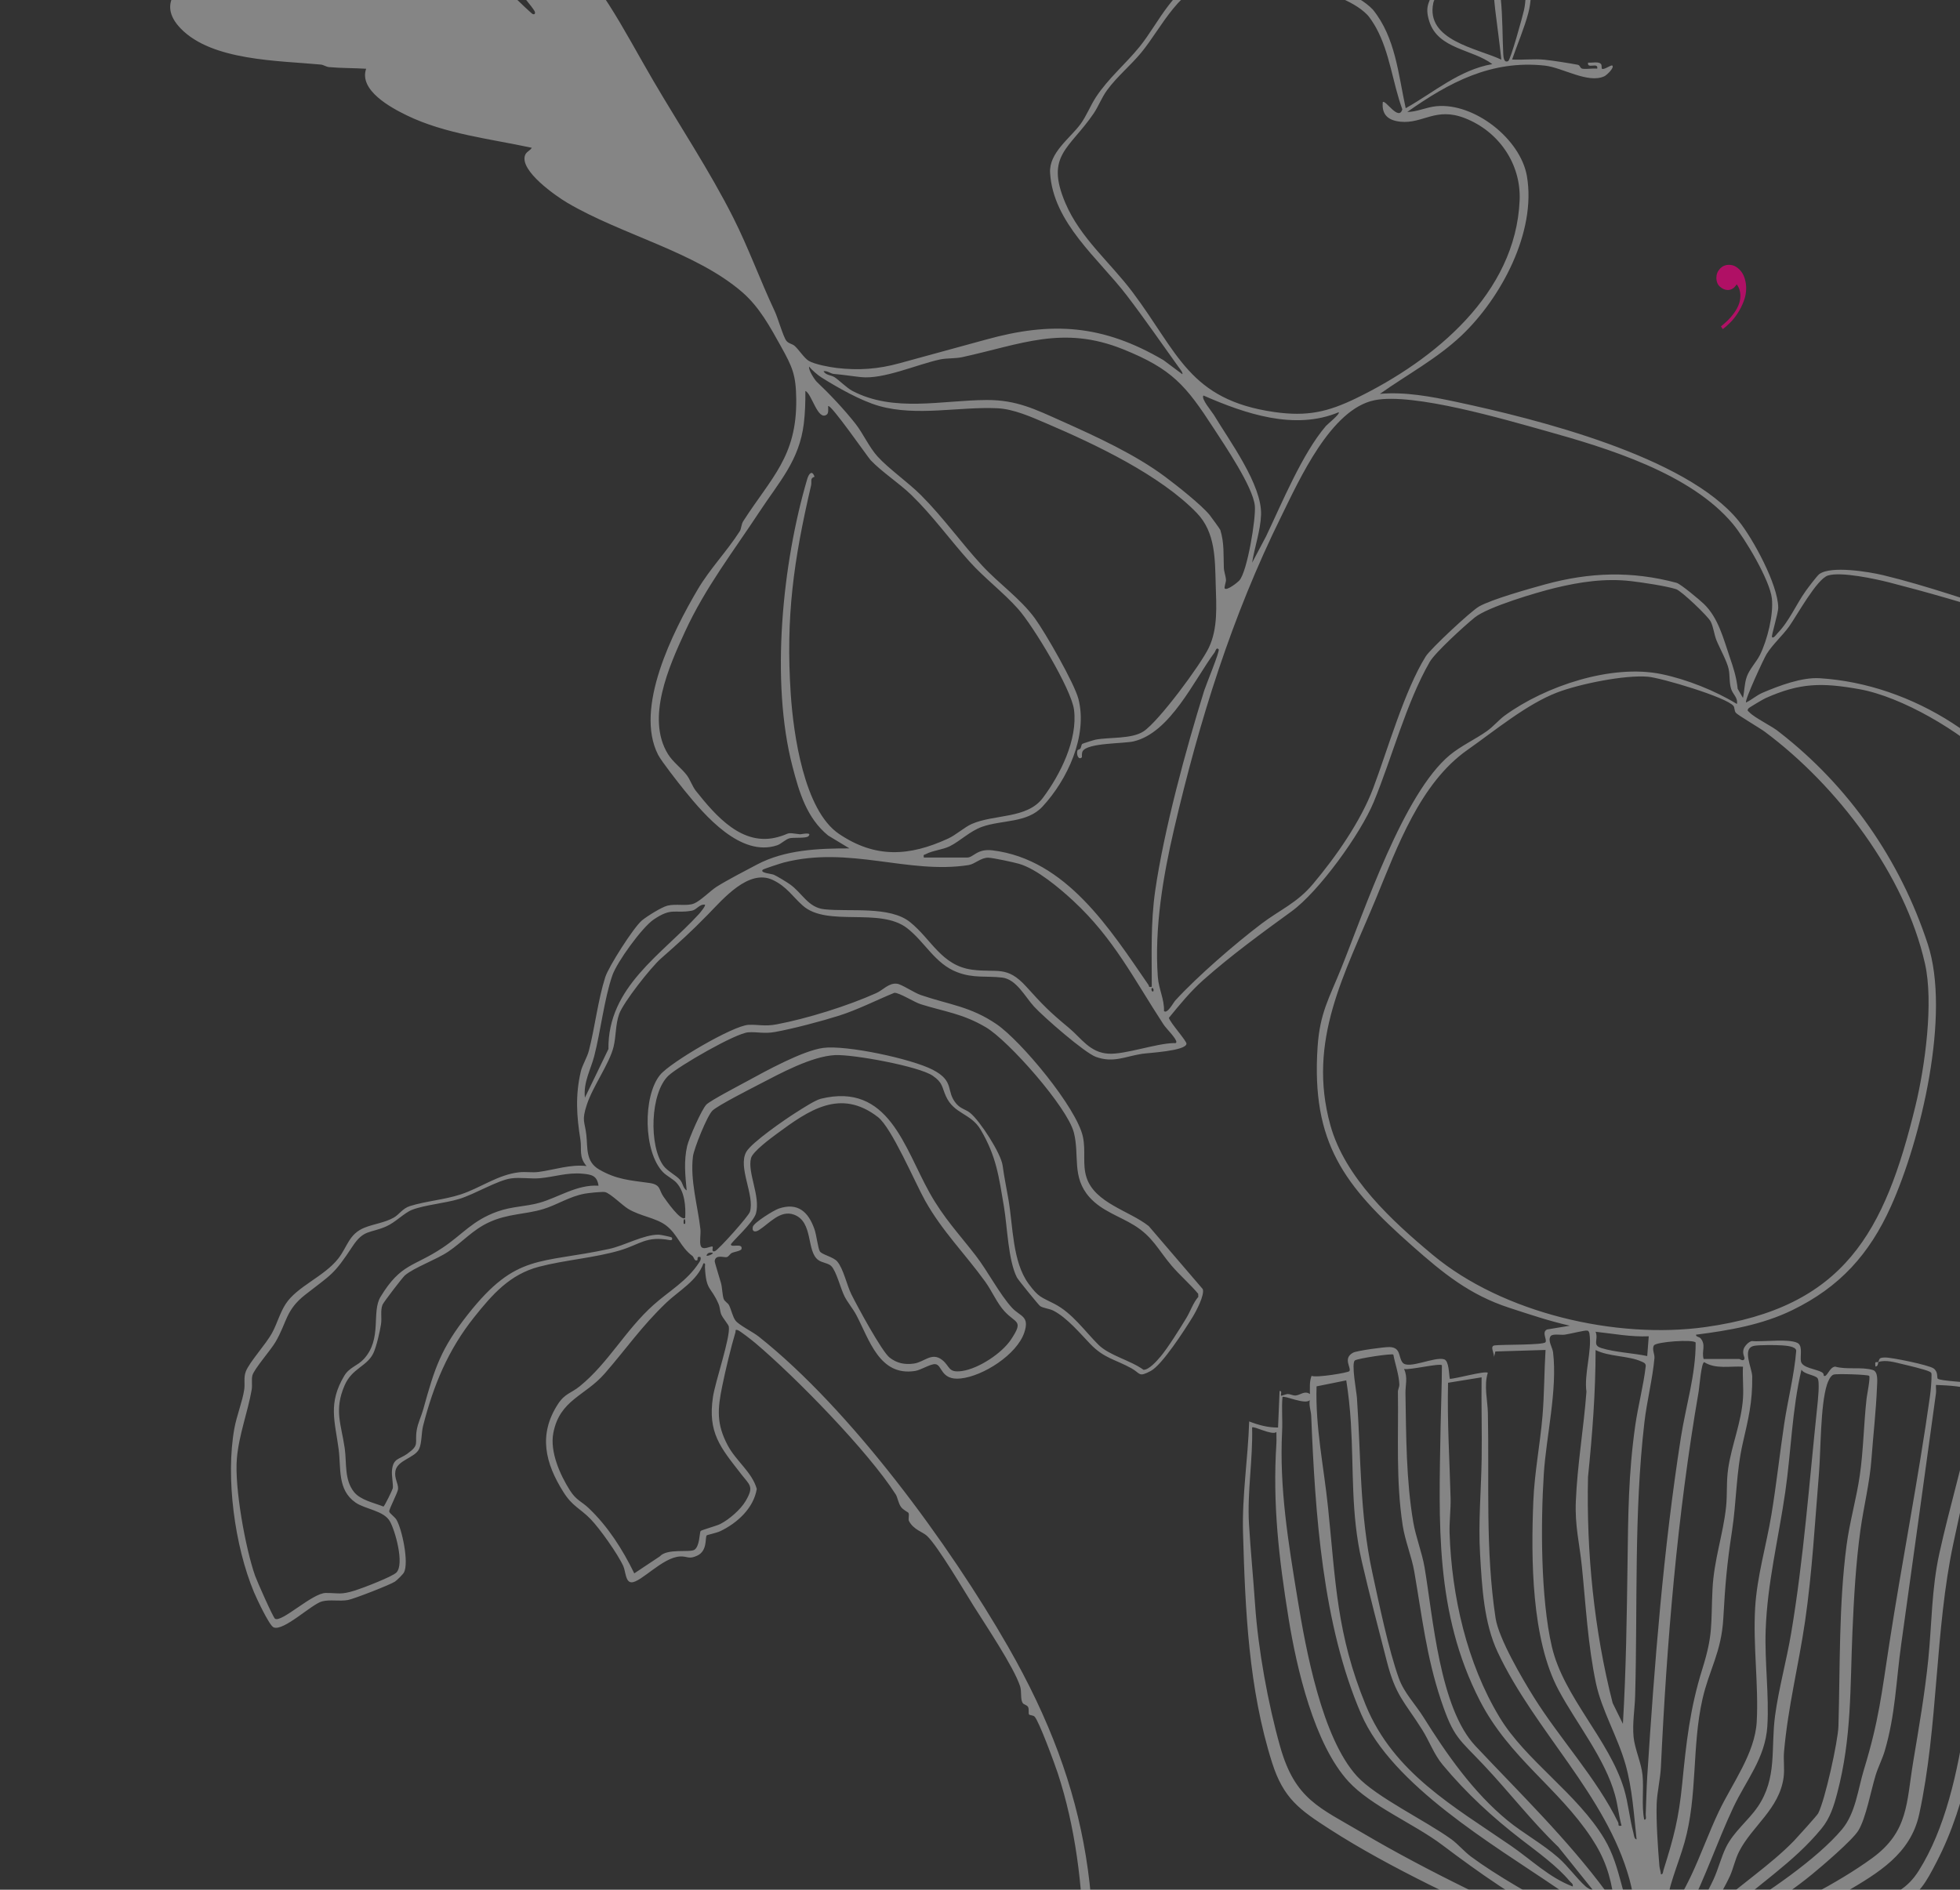 <svg viewBox="0 0 757.79 730.72" xmlns="http://www.w3.org/2000/svg" data-name="Calque 1" id="Calque_1">
  <rect x="0" y="0" width="757.79" height="730.72" fill="#333333" stroke="none"/>
  <defs>
    <style>
      .cls-1 {
        fill: #b01065;
      }

      .cls-2 {
        fill: #fff;
        opacity: .4;
      }
    </style>
  </defs>
  <path d="M726.18,526.7c.58-1.21.12-1.76,2.66-1.79,2.59-.04,16.84,2.9,18.72,4.21s1.24,3.59,1.61,3.97c.88.91,11.97,1.33,14.03,1.83-1.88-10.76,11.58-4.22,17.5-3.99,1.5,1.07.28,9.62,1.29,11.37.82.04,1.49-.31,2.36-.09,6.57,1.67,13.31,3.11,19.11,6.8.32.53-.16,8.36-.31,9.7-2.44,21.46-9.71,41.82-13.36,63.04-2.81,16.38-4.3,35.73-9.69,51.42-3.45,10.04-7.38,18.36-9.57,29.21-1.73,8.51-1.68,26.89-7.97,32.58-3.18,2.88-11.26,6.28-15.42,8.09-14.08,6.12-29.07,10.07-43.44,15.33-.62.23-1.74.2-1.6,1.02,17.04-2.22,33.17-8.77,49.26-14.49,9.91-3.52,19.65-4.08,23.92-15.45.37-1,.09-2.3.42-3.1,4.22-10.27,12.16-17.56,14.86-28.63.93-3.82,1.33-8.52,2.19-12.5,5.3-24.7,10.91-49.32,16.47-74.04,2.97-13.22,7.77-26.34,8.92-39.85.14-1.69.67-5.1-.27-6.17-.64-.72-10.25-4.46-12.23-5.42-.79-.39-1.62.38-1.29-1.32l15.52,4.74c2.3,1.52.95,6.42,1.86,7.07,2.21,1.59,11.62,1.21,12.46,2.41.1,1.9,1.12,3.59,1.3,5.45,1.28,13.14-6.74,33.65-9.54,47.47-4.57,22.55-8.09,46.07-12.13,68.97-1.33,7.52-2.09,22.83-6.29,28.98-7.74,11.33-18.24,15.36-31.12,18.83l-5.56,2.95c4.38-.13,9.25-1.42,13.52-2.63,6.57-1.87,16.27-4.87,22.43-7.54,1.76-.76,6.31-3,7.48-4.27,1.86-2.02,5.53-13.37,6.34-16.58,8.24-32.5,11.15-64.75,17.36-97.23,1.94-10.17,6.97-22.35,8.01-32.54.23-2.23.91-4.67-1.69-4.63.76-1.3,3.27-1,3.98-1.6.81-.68.4-3.78,2.79-3.99.66-.06,5.91.63,6.79.84,1.42.34,1.59.65,2.46,1.65,7.87,9.01.29,35.13-1.73,46.18-2.28,12.44-4.48,22.09-7.54,34.18-6.47,25.54-7.84,52.44-12.78,78.31-.76,3.97-1.45,10.47-5.38,12.25-3.82,1.73-13.25,3.49-17.83,4.5-45.26,10-93.01,18.9-139.2,21.68l-20.4-1c-1.67,2.94-3.25,6.4-4.89,9.29-1.43,2.52-2.8,5.32-4.3,7.94-2.52,4.41-7.44,7.59-9.36,12.66-.21.55.14,1.7-.04,1.88-.24.24-1.8-.31-2.27.11-.13.12-1.18,3.13-1.36,3.28-.47.37-1.65.05-2.57.69-.2.14-2.55,3.18-3,3.79s.14,2.52-1.37,1.24l-.28-2.04c-1.51,2.72-5.06,2.86-7.87,4.47-11.58,6.65-17.7,11.17-31.09,15.33-.87.27-3.88.54-4.13.87-.47.59.48,2.12-1.44,3.01-1.68.79-2.96-1.28-3.75.99-15.44,2.32-30.55,10.3-45.46,15.55-19.55,6.88-37.72,11.32-58.01,15.44-15.21,3.09-32.84,6.99-48.07,8.93-6.3.8-13.26.78-19.64,1.22-.17,4.38,3.95,8.72,7.12,11.36,24.92,20.72,54.88,21.44,84.67,28.77,13.69,3.37,27.93,8.3,40.43,14.8,3.7,1.93,10.48,6.96,13.66,8.08,1.51.53,3.12.29,4.42.88,2.67,1.2,2.49,4.84,3.02,5.2,1.47.99,3.42-.94,4.16,1.73.15.53-1.48-.11-1.17.86,1.31,1.21,3.79,1.18,4.73,2.2,1.02,1.1,1.51,4,2.39,5.54.89,1.54,3.09,2.89,4.17,5.37,21.03,48.25-13.49,91.37-57.59,107.79-3.11,1.16-8.36,1.78-11.06,3.05-1.18.56-1.22,1.56-1.85,1.8-1.6.61-3.57-.11-4.48.04-.43.07-.3,1.14-.7,1.17-1.49.12-4.34-.5-6.33-.02-.68.16-.12,1.23-.67,1.19-.58-.04.03-1.07-.64-1.18-1.65-.27-4.14,1.09-5.26,1.16-7.69.45-18.22-2.98-26.98-3.54-39.72-2.54-80.13,10.83-119.15-1.31-40.57-12.63-47.01-57.09-37.19-93.29,8.79-32.39,41.82-43.17,68.27-58.07,6.33-3.57,21.41-14.78,23.82-21.43,1.27-3.51.75-5.8,1.04-8.85.04-.45,1.21-.33,1.53-1.49.31-1.15,1.69-8.38,1.73-9.41.04-1.05-1.27-2.55-.89-2.99,1.11-1.31,1,1.52,1.75,1.17-1.22-4,.13-2.54,1.76-3.83,2-1.59,1.49-10.92,1.78-13.5,1.61-14.11,6.17-27.07,9.11-40.84,8.91-41.76,10.2-93.49-3.21-134.32-1.1-3.35-7.28-20.25-8.98-21.87-.56-.53-1.91-.48-2.12-.82-.32-.5.1-1.9-.37-2.87-.37-.78-1.71-.91-2.1-1.57-.96-1.58-.3-4.34-1-6.49-2.39-7.36-13.29-23.59-17.88-30.9-3.67-5.84-13.93-23.28-18.07-27.18-1.69-1.6-5.06-2.3-6.95-5.67-.51-.9.23-2.4-.26-3.29-.09-.16-2.03-1.15-2.81-2.18-1.13-1.51-1.35-3.74-2.11-4.94-10.67-16.67-38.67-45.33-54.29-58.53-1.07-.9-5.9-4.72-6.78-4.98-1.18-.35-.73.31-.89.84-1.78,5.94-3.85,14.65-5.1,20.77-1.82,8.88-2.29,14.59,2.07,22.86,3.26,6.19,9.43,10.4,11.28,16.92-1.21,7.46-7.59,13.27-14.19,16.38-1.36.64-4.98,1.4-5.16,1.59-.72.77.41,5.91-3.63,7.82-3.36,1.59-3.75.2-6.67.34-6.81.33-15.22,10.16-18.85,9.99-2.27-.11-2.21-4.24-3.1-6.24-2.02-4.53-9.14-14.6-12.65-18.2-4.06-4.17-7.01-4.91-10.47-10.39-7.06-11.17-9.85-22.25-2.15-34.09,2.68-4.12,5.1-4.18,8.41-6.87,11.03-8.94,17.65-21.73,28.5-31.44,6.15-5.5,12.99-9.2,17.66-16.42.47-.73.75-1.14.56-2.08-1.62-.57-1.03,1.02-1.2,1.13-1.16.71-1.41-1.19-1.9-1.55-4.78-3.52-5.69-8.36-10.22-11.82-3.9-2.99-9.98-3.56-14.7-6.45-2.3-1.41-6.77-5.91-8.85-6.45-1.02-.27-6.62.35-7.94.6-5.85,1.08-10.63,4.3-15.84,5.9-7.16,2.21-13.73,1.72-21.23,5.21-6.3,2.93-10.17,7.61-15.71,11.33-4.6,3.09-13.17,6.12-16.71,9.15-.93.79-8.28,10.41-8.65,11.33-.93,2.33-.19,5.11-.6,7.63-.44,2.79-1.78,8.71-2.96,11.15-2.5,5.15-8.23,5.78-11.1,12.41-4.15,9.6-1.33,14.93.03,24.27.82,5.64-.24,12.16,3.6,16.97,2.51,3.14,7.73,4.17,11.38,5.63.39-.06,3.46-6.41,3.6-7.03.27-1.26-.49-4.89-.31-6.86.45-4.89,2.77-4.26,5.86-6.47,5.06-3.61,2.84-3.97,3.72-9.22.46-2.77,1.78-5.35,2.53-8.05,4.43-16,6.75-23.37,17.31-36.75,18.73-23.72,27.67-19.38,54.66-25.26,5.9-1.29,13.24-5.55,19.07-5.49.66,0,4.81.88,4.99,1.06.29.29.44,1.26-.74,1.04-9.12-1.69-11.5,1.68-19.22,3.97-9.82,2.9-21.35,3.72-31.29,6.32-11.34,2.97-18.12,10.76-25.12,19.54-10.1,12.67-15.71,26.28-19.73,41.98-.69,2.68-.46,6.71-1.57,9-1.66,3.43-8.41,4.25-9.14,8.51-.49,2.86,1.17,4.75,1.03,6.88-.11,1.57-3.58,7.86-3.41,8.76.14.73,2.14,2.07,2.76,3.11,2.22,3.72,4.9,16.62,2.95,20.41-.4.77-2.7,3.03-3.49,3.56-1.83,1.24-15.87,6.7-18.15,7.12-3.34.61-6.96-.27-10.04.54-4.03,1.06-14.93,11.71-18.76,10.03-1.67-.73-6.6-11.26-7.58-13.62-7.45-17.86-10.99-44.26-7.58-63.24.88-4.89,3.15-10.55,3.81-14.99.36-2.36-.26-4.74.61-7.03,1.42-3.73,7.77-10.51,10.22-15.05,1.93-3.58,2.99-7.69,5.21-11.11,4.43-6.81,14.75-10.52,20.26-17.47,3.66-4.61,4.11-9.6,10.28-12.05,3.65-1.45,7.76-1.9,11.27-3.88,2.1-1.19,3.34-3.53,6.25-4.45,6.1-1.93,13.27-2.43,19.59-4.5,7.68-2.51,14.37-7.64,22.59-8.56,2.48-.28,5.08.19,7.51-.13,6.14-.82,12.23-3.01,18.57-2.29-3.09-3.53-1.78-6.51-2.38-10.25-1.44-8.96-2.02-17.02.17-26.34.58-2.46,2.42-5.33,3.12-8.04,2.35-9.11,3.49-19.47,6.31-28.36,1.31-4.14,10.97-19.25,14.17-21.95,1.83-1.55,7.64-5.18,9.86-5.73,3.4-.85,7.5.3,10.32-.85,2.53-1.03,6.33-4.96,8.77-6.5,4.02-2.54,11.1-6.21,15.54-8.55,10.85-5.73,23.7-6.26,35.77-6.25l-8.24-4.98c-8.31-6.79-11.19-16.72-13.8-26.75-8.55-32.84-3.87-78.74,5.75-111.21.55-1.85,1.85-3.58,2.79-.75-1.88.51-.98,1.82-1.34,3.37-6.75,29.03-9.83,50.77-7.86,80.57,1.02,15.38,5.12,44.97,18.63,54.12,14.07,9.52,27.2,8.75,42.26,1.81,2.94-1.35,6.35-4.42,9.07-5.62,8.79-3.86,21.37-1.91,27.51-10.08,6.77-9.03,13.51-22.56,12.06-34.06-1-8-15.85-32.53-21.6-38.99-5.75-6.47-12.93-11.82-18.82-18.36-7.62-8.47-14.31-17.84-22.53-25.79-4.66-4.51-11.32-8.81-15.69-13.4-1.07-1.13-15.61-22.09-16.42-20.89-.04.94.28,2.67-.55,3.28-3.5,2.54-5.77-8.16-8.26-9.15.03,4.18-.09,8.47-.6,12.62-1.75,14.27-9.46,22.41-17.05,33.95-10.14,15.41-21.04,29.45-28.87,46.47-6.16,13.37-15.19,33.48-6.61,47.36,1.94,3.14,5.15,5.37,7.27,8.14,1.28,1.66,2.18,4.41,3.57,6.15,7.78,9.75,17.98,21.61,31.7,17.79,5.28-1.47,2.46-1.88,8.6-1.06.25.03,4.88-1.04,3.15.76-.84.87-5.6.41-7.18.76-1.6.35-3.28,2.2-4.9,2.74-14.05,4.68-27.86-11.41-35.77-21.16-2.13-2.63-8.94-11.28-10.25-13.84-9.26-18.08,5.77-47.72,15.3-63.9,4.75-8.06,11.3-14.75,16.31-22.6.55-.86.53-2.61,1.32-3.85,10.91-16.95,20.72-24.99,20.48-47.08-.1-9.46-1.47-12.5-5.9-20.46-4.2-7.54-8.32-15.22-14.98-20.99-17.99-15.58-46.68-22.19-67.66-34.58-4.42-2.61-18.3-12.27-16.35-18.27.49-1.5,2.04-1.86,2.64-2.98-15.95-3.45-33.5-5.33-48.3-12.52-6.24-3.03-18.62-9.73-15.74-18.04-4.76-.3-9.59-.2-14.35-.64-1.11-.1-2.12-.87-3.14-.97-16.37-1.56-42.09-1.41-54.21-13.96-9.71-10.05-.22-17.95,9.53-21.65l8.12-2.16c-8.19-.68-15.8-3.86-23.51-6.17-8.87-2.65-28.09-7.21-34.08-14.11-5.12-5.9-2.85-12.04,4.14-14.69,13.89-5.26,39.95-1.13,53.92,3.64,11.17,3.81,21.11,9.84,32.16,13.67l-11.77-9.38c-10.93-8.33-36.67-25.99-34.95-41.44.15-1.32.45-2.88,1.44-3.84,2.85-2.77,12.55,1.43,15.99,2.86,9.52,3.95,20.05,10.14,28.08,16.58,3.7,2.97,6.77,6.58,10.61,9.37-1.15-5.65-5.85-20.85,4.86-17.19,22.1,7.54,47.73,55.01,65.11,72.98.75.77,6.01,5.76,6.41,5.93.72.31,1.09-.11.86-.86-.4-1.35-7.21-9.07-8.7-11.29-4.06-6.06-9.74-16.34-8.2-23.85,2.39-11.63,19.42,2.32,23.66,6.06,17.99,15.88,27.15,35.42,38.97,55.61,10.22,17.47,21.88,35.02,30.98,53.06,5.93,11.76,10.45,24.33,16.06,36.24,1.23,2.62,3.26,9.84,4.48,11.39.91,1.15,2.28,1.13,3.26,2.03,1.64,1.5,3.67,4.71,5.41,5.74,2.25,1.34,8.08,2.42,10.79,2.74,8.46,1,16.13.45,24.45-1.87,11.09-3.09,22.25-6.04,33.22-9.09,25.44-7.07,45.19-5.87,68.71,7.96l7.23,5.4c.43-.5-1.13-2.32-1.52-2.88-6.6-9.18-13.12-18.66-19.98-27.62-10.86-14.18-28.48-28.02-29.61-47.38-.45-7.71,7.7-13.32,11.74-18.79,2.25-3.05,3.9-7.28,5.99-10.46,4.79-7.29,11.47-12.81,16.91-19.53,7.46-9.21,13.56-24.28,26.33-27.15,15.77-3.54,52.14.55,63.82,12.83,8.77,10.81,9.83,25.01,12.7,38.14,10.93-6.13,20.77-14.87,33.49-17.05-7.69-5.83-20.92-5.74-24.35-16.48-2.08-6.52.45-7.59,1.99-13.23.71-2.59.74-5.33,1.51-7.9,2.02-6.81,6.74-13.28,7.33-20.88.61-7.86-3.75-15.09,7.84-6.65,13.33,9.7,23.93,28.65,19.62,45.27-1.52,5.85-4.31,12.31-6.29,18.09,4.1.23,8.49-.33,12.56.08,3.2.32,9.67,1.35,12.76,1.93,1.13.21.81,1.42,1.97,1.56,1.73.21,3.82-.22,5.61-.04.55-2.68-4.07.34-3.52-2.34,1.38.17,4.17-.56,5.01.59.34.47.17,1.62.3,1.74.76.72,3.63-1.66,4.09-1.16.78.86-2.21,3.71-3.16,4.14-6.35,2.88-16.17-3.41-22.98-4.15-20.69-2.24-36.96,6.48-53.18,17.93,3.92-.04,7.25-1.84,11.27-2.23,14.63-1.4,32.52,12.63,35,27.06,3.7,21.58-10.01,47.15-25.32,61.64-9.43,8.92-20.99,15.08-31.52,22.53,9.72-.87,19.94,1.06,29.52,3.1,30.9,6.59,88.88,21.04,109.14,45.99,5.62,6.91,15.24,24.71,15.34,33.49.03,2.33-2.77,11-2.4,11.46.57.69,1.73-1.07,2.08-1.43,4.59-4.69,7.19-11.11,10.95-16.39.86-1.21,4.38-5.87,5.24-6.52,4.46-3.34,19.2-.92,24.75.42,16.41,3.94,35.47,10.56,51.71,15.86,23.02,7.52,61.22,18.16,74.01,39.99,5.58,9.52,13.56,35.86,11.05,46.41-3.05,12.82-5.29,27.45-7.78,41.09-6.65,36.36-13.91,72.55-21.76,108.7-2.34,10.77-7.01,24.31-7.97,34.93-.93,10.26.09,22.34-.05,32.86-.04,3.42-.63,7.05-.02,10.55-4.02,1.64-3.69-2.54-4.26-3.12-.2-.21-.98-.01-1.41-.31-.28-.19-.22-1.73-1.36-.92-.12.09.11,2.38-2.09.54-.53-.85,1.97-1.66,2.04-1.78.69-1.2-1.59-1.62-2.12-2.53-.98-1.71-.02-3.78-3.74-3.34l1.17-.58c.45-1.54-.69-.95-1.17-1.59-.86-1.14-.92-2.81-2.71-2.93-.61-.04-1.85.56-1.99.41-.56-.61.04-4.08-.14-4.85-.29-1.22-2.05-2.56-2.65-3.83-5.3-11.16-9.11-29.95-11.13-42.34-1.86-11.37-1.43-22.72-3.19-33.83-2.31-14.53-11-22.65-11.72-37.68-.61-12.77-.2-32.04,2.56-44.49,2.81-12.69,10.65-29.07,9.17-41.84-1.05-9.04-15.81-26.8-22.55-33.29-12.1-11.66-34.65-25.1-51.28-28.04-14.37-2.54-22.76-2.48-36.16,3.5-.84.37-6.39,3.65-6.6,3.97-.62.91-.2.88.34,1.46,2.13,2.27,8.94,5.41,11.66,7.75,26.88,20.9,46.67,49.36,57.34,81.91,8.91,27.16-2.59,75.59-14.27,101.48-8.35,18.5-19.75,31.12-38.1,40.06-11.61,5.66-24.5,7.87-37.23,9.49-.06.92,1.19.72,1.79,1.44,2.18,2.61.26,5,1.15,7.96h13.81c.13,0,1.8,1.21,1.99-.27.06-.48-.83-1.66-.39-3.39.3-1.21,1.93-3.03,3.23-3.27,3.8.42,15.66-1.19,18.1,1.05,1.49,1.36.54,4.94.88,6.76.49,2.62,5.9,2.98,8.08,4.24.93.54.67,1.3.73,1.35,1.3.85,2.12-3.3,4.41-3.52,4.53,1.27,10.11,0,14.56,1.3,2.22.65,1.69,4.7,1.62,6.66-.35,8.98-1.46,18.62-2.12,27.59-.7,9.6-2.99,18.28-4.29,27.71-1.78,12.95-2.52,26.29-3.08,39.29-.92,21.54-.25,40.94-5.85,62.26-1.33,5.08-2.79,9.79-6.13,13.85-11.03,13.41-24.92,21.73-37.15,33.32-.34.32-1.73.38-.45,1.35,1.9.48,2.38-1.36,3.07-1.76,12.98-7.63,32.89-21.21,42.46-32.63,5.3-6.31,6.15-15.46,8.52-23.22,5.77-18.89,6.82-29.37,9.76-48.42,4.93-31.98,11.26-63.9,15.75-95.91.33-2.32.62-5.9.6-8.23,0-.9-.24-.94-.96-1.3-1.52-.74-8.05-2.31-10.14-2.79-3.05-.71-6.53-1.81-9.42-.86-.27.57-.07,1.66-1.17,1.76-.27-2.45.16-1.43,1.17-1.76ZM573.16-35.47c-.7-.58-6.93-5.48-7.39-4.95-.38,1.61.46,3.47.37,4.9-.59,9.81-4.78,13.64-7.45,21.81-.99,3.02-1.23,6.45-2.16,9.6-.54,1.84-2.06,3.73-2.38,5.26-3.02,14.45,16.83,17.47,26.3,21.91-.67-6.37-1.56-12.74-2.34-19.1-1.03-8.37-.39-16.9-7.12-23.44-.96-.93-5.03-3.29-5.22-4.19-.77-3.64,6.55,1.96,7.57,3.01,8.45,8.72,7.2,29.74,7.86,41.5.07,1.27.23,3.56,1.89,2.8.94-.43,5.61-17.35,6.13-19.73,3.01-13.76-5.54-30.63-16.07-39.38ZM528.54,5.63c-10.94-11.06-42.85-14.57-57.66-13.13-14.55,1.41-21.5,17.99-29.69,27.9-4.02,4.87-9.34,9.23-13.16,14.46-2.15,2.95-3.31,6.23-5.15,8.95-9.34,13.79-18.87,16.13-10.98,34.69,5.76,13.55,17.24,22.83,26.01,34.51,17.56,23.37,21.87,41.61,54.77,46.31,12.72,1.81,20.68.03,31.98-5.49,29.96-14.63,61.37-40.36,62.87-76.4.59-14.1-8.1-26.65-21.19-31.75-11.3-4.4-16.18,2.27-24.89,1.38-4.65-.48-7.32-2.61-6.83-7.56.96-1.16,6.2,7.58,7.55,2.76-3.8-10.4-4.79-21.8-10.17-31.58-.77-1.4-2.4-3.98-3.47-5.06ZM479.18,224.42c3.02-3.31,6.47-24.04,5.97-28.89-.76-7.31-11.46-23.07-15.86-29.85-10.85-16.72-16.13-23.02-35.15-30.66-23.27-9.34-39.33-1.89-62.12,3.08-2.65.58-6.02.35-8.52.88-8.96,1.92-21.86,7.78-30.64,6.84-3.74-.4-6.58-.9-10.5-1.23-1.2-.1-2.54-1.34-3.95-1.05.76,1.54,2.94,1.47,4.27,2.33,1.78,1.16,4.75,4.16,6.8,5.24,16.08,8.49,34.74,3.62,52.07,3.56,11.48-.04,18.74,3.6,28.92,8.15,13.36,5.98,28.43,12.87,40.1,21.6,4.47,3.34,13.73,10.64,17.07,14.66.39.47,4.06,5.5,4.17,5.85,1.57,5.12,1.17,9.62,1.36,14.61.06,1.56.78,3.29.83,4.8.02.7-.82,2.89-.46,3.23.9.85,4.96-2.38,5.66-3.14ZM357.17,331.59h16.75c2.49,0,3.78-3.53,9.84-2.78,28.47,3.5,45.43,30.47,60.24,51.97.36.52-.1,1.09,1.31.77,0-12.54-.47-24.74,1.33-37.17,3.39-23.44,11.85-54.61,18.96-77.42.64-2.04,6.11-15.23,5.57-15.88-.88-1.04-1.29.81-1.51,1.11-8.03,10.82-17.16,31.12-31.35,34.48-3.92.93-17.81.51-19.72,3.81-.46.79-.22,2.25-.3,2.33-1.12,1.18-2.2-.65-1.75-2.53.12-.48.9-.45,1.17-.84.35-.52.33-1.46.72-1.79.21-.17,4.5-1.52,5.12-1.64,5.33-1.02,13.97-.19,18.55-3.19,5.94-3.9,22.14-25.84,25.25-32.34,3.58-7.5,2.92-16.17,2.68-24.4-.29-9.91-.07-20.19-7.28-27.69-14.11-14.66-39.22-26.57-57.97-34.58-5.93-2.53-12.8-5.66-19.19-5.95-14.72-.68-31.09,3.24-45.67-.87-7.04-1.98-16.21-7.18-22.4-11.09-1.35-.85-3.64-2.83-4.69-4.13-.34,1.27,2.16,5.11,2.97,5.88,4.83,4.55,10.63,10.7,14.94,16.18,2.89,3.67,5.27,9.04,8.51,12.64,4.3,4.77,11.79,9.96,16.78,14.95,8.67,8.66,15.62,18.54,23.77,27.35,6.39,6.9,14.7,12.66,20.28,20.27,4.01,5.47,15.37,25.28,16.89,31.29,3.61,14.25-4.27,31.21-13.94,41.59-5.95,6.39-15.59,5.04-23.35,7.79-4.66,1.65-8.46,5.52-12.47,7.51-2.73,1.35-6.69,1.65-9.28,3.06-.69.38-.98-.02-.75,1.32ZM517.58,159.4c-17.07,7.16-36.27.53-52.29-6.46-1.06,1.19,3.22,6.16,4,7.45,6.12,10.17,18.65,27.1,18.27,38.62-.2,6.16-2.5,12.5-3.46,18.57l5.39-10.18c6.17-12.93,13.99-31.99,23.15-42.69.65-.76,5.59-4.65,4.94-5.32ZM670.02,202.64c-16.33-19.6-48.5-29.37-72.39-36.02-15.74-4.39-51.29-14.88-66.18-11.87-16.92,3.42-29.08,30.72-36.11,44.98-19.09,38.69-31.6,78.77-41.4,120.8-4.27,18.32-7.66,38.33-6.29,57.22.35,4.8,2.56,8.59,2.38,13.2,1.27,1.25,3.62-3.28,4.4-4.12,8.63-9.4,22.97-21.82,33.26-29.62,7.17-5.44,13.74-8.01,19.91-15.35,8.88-10.56,18.51-24.28,23.35-37.18,5.56-14.79,12.06-37.68,20.26-50.84,1.81-2.91,17.45-17.52,20.63-19.33,4.95-2.81,19.41-6.85,25.54-8.54,17.19-4.71,33.5-5.26,50.81-.61,1.6.43,8.96,6.62,10.54,8.13,5.62,5.4,7.54,13.3,10.05,20.64,1.45,4.24,2.53,7.51,3.06,12.22l2.04,3.53c.6-2.72.54-5.56,1.48-8.22,1.04-2.94,3.75-5.73,5.09-8.43,2.83-5.71,5.3-15.54,4.6-21.85-.78-7.05-10.37-23.15-15.04-28.74ZM823.71,546.68c.9-13.7-.32-27.62,1.95-41.25,1.74-10.41,5.05-20.61,7.3-30.9,8.93-40.8,17.11-81.77,24.65-122.86,7.57-41.29,7.89-75.6-34.67-95.42-25.75-11.99-64.61-23.9-92.39-31.01-5.48-1.4-18.73-4.27-23.8-2.71-4.31,1.33-12.05,15.54-15,19.67-2.52,3.52-6.34,6.9-8.71,10.68-1.11,1.76-8.6,17.95-7.97,18.76,2.27-1.09,4.12-2.82,6.46-3.81,6.4-2.71,15.12-6.01,22.02-5.58,36.15,2.26,71.23,25.03,88.34,56.81,8.47,15.74-3.06,35.89-6.56,52-2.69,12.37-4.09,45.28.34,56.48,1.37,3.46,3.74,6.66,5.16,10.12,5.43,13.24,4.22,27.73,5.94,41.66,1.42,11.49,4.92,27.01,8.33,38.1,3.36,10.95,7.94,14.98,14.41,23.79,1.37,1.86,2.06,4.35,4.22,5.47ZM671.53,272.23c.48-2.44-1.51-3.69-2.19-5.74-.84-2.54-.46-5.33-1-7.81-.68-3.1-3.44-7.99-4.72-11.14-.87-2.14-1.15-5.07-2.21-7.19-1.06-2.12-11.37-11.88-13.34-12.52-3.84-1.24-13.18-2.63-17.44-3.12-10.04-1.17-19.74.29-29.51,2.66-7.06,1.72-25.86,7.29-30.93,11.38-3.82,3.08-15.33,13.54-17.44,17.23-9.08,15.81-14.63,37.21-21.64,54.16-5.06,12.22-21.13,34.55-31.77,42.27-11.57,8.41-23.27,16.94-34.05,26.48-4.98,4.41-9.18,9.56-13.37,14.69.54,1.92,6.88,8.91,6.8,10.01-.2,2.8-14.76,3.52-17.15,3.89-6.62,1.02-11.02,3.62-17.81,1.21-4.4-1.56-20.31-15.48-23.99-19.5-3.43-3.74-6.79-10.54-12.32-11.19-6.24-.73-11.02.34-17.33-2.06-8.66-3.29-12.45-11.64-19.4-17.04-10.54-8.18-30.88-.34-40.34-8.72-3.91-3.46-6.18-7.33-11.55-9.9-9.33-4.47-19.25,7.32-25.12,13.33-6.67,6.84-11.07,10.76-18.2,17.05-3.88,3.42-14.56,16.98-16.14,21.47-1.44,4.08-1.14,8.41-2.13,12.56-1.58,6.59-8.01,15.26-10.38,22.53-2.04,6.27-.78,6.25-.16,11.66.56,4.95-.36,10.24,4.91,13.31,6.81,3.96,12.14,4.2,19.45,5.23,4.52.63,3.63,2.69,5.39,5.19.88,1.25,6.84,9.95,8.47,8.27.23-4.5-.18-9.92-3.29-13.46-1.28-1.46-3.87-2.72-5.26-4.14-7.68-7.87-7.86-29.44-1.16-37.65,3.95-4.84,28.25-19.08,34.17-19.35,3.9-.18,6.24.69,10.92-.2,11.84-2.24,27.47-7.13,38.47-12.07,2.67-1.2,4.85-4.02,8.05-3.63,1.82.22,6.53,3.46,9.19,4.37,10.89,3.74,19.15,4.35,29.28,11.27,9.51,6.5,31.02,32.34,33.4,43.58,1.17,5.53-.27,10.55,1.38,15.67,3.21,9.96,16.65,12.91,24.07,18.83l20.89,24.37c.75,2.34-2.58,8.58-3.95,10.81-3.01,4.87-11.7,18.45-16.18,20.84-4.83,2.57-3.88.93-7.51-1.07-6.36-3.49-10.51-3.81-15.88-9.39-3.95-4.1-8.93-10.1-14.19-12.84-1.66-.86-4.08-.99-5.22-1.83-.57-.42-8.45-10.09-8.94-11.04-3.37-6.61-3.71-19.65-5-27.32-1.99-11.77-2.91-19.42-9-29.78-3.79-6.46-10.31-5.99-13.45-12.99-1.64-3.65-1.13-5.14-5.05-7.87-5.3-3.7-31.07-8.38-37.87-8.01-9.08.5-21.13,7.07-29.25,11.29-3.51,1.83-15.86,8.09-18.06,10.15-2.06,1.93-7.18,14.71-7.56,17.71-1.16,9.21,1.87,19.18,2.88,28.17.21,1.88-.41,4.82.1,6.37.7,2.15,4.13-.09,4.61.38.29.28-.67,2.19.88,1.76,1.4-.54,13.03-13.52,13.55-15.25,1.92-6.4-4.77-17.17-1.41-23.16,2.03-3.63,15.26-12.75,19.36-15.31,2.22-1.39,7.23-4.68,9.46-5.23,26.23-6.44,32.25,18.87,42.1,36.43,5.47,9.75,11.21,15.69,17.75,24.15,4.67,6.03,9.31,15.07,14.08,20.25,3.11,3.38,6.92,3.12,4.73,9.6-2.87,8.49-15.89,16.82-24.58,17.73-7.88.83-7.06-5.42-9.9-5.54-1.91-.08-5.41,2.26-7.71,2.63-13.79,2.19-17.72-12.09-22.75-21.63-1.25-2.36-3.39-4.91-4.55-7.2-1.5-2.94-3.14-9.74-5.14-11.74-1.11-1.11-3.47-1.24-4.94-2.27-4.81-3.37-1.82-14.77-9.45-17.59-5.33-1.96-9.53,3.39-13.53,5.94-1.63,1.04-2.83.56-2.39-1.26.39-1.6,8.06-6.36,9.97-7.02,7.39-2.53,11.5,1.23,13.85,7.95.82,2.35,1.31,7.12,2.06,8.52.71,1.33,5.22,2.15,6.76,3.98,2.39,2.83,3.69,9.1,5.43,12.63,2.2,4.47,11.8,22.2,14.83,24.54,2.82,2.18,5.81,2.79,9.35,2.3,4.03-.56,6.89-4.57,10.93-1.42,3.18,2.48,2.16,5.11,7.78,4.28,6.4-.95,15.37-6.86,18.91-12.24,4.9-7.45,1.88-5.99-2.59-10.85-2.87-3.12-4.86-7.87-7.41-11.4-7.82-10.83-16.66-19.56-23.27-31.38-3.93-7.02-12.9-28.19-18.25-32.32-14.52-11.21-26.68-2.67-39.07,6.46-2.38,1.76-9.33,6.89-9.99,9.43-1.45,5.61,3.7,14.64,1.93,21.33-.94,3.54-9.63,11.26-9.7,12.03-.13,1.37,4.65-.71,4.1,1.75-.17.78-2.81,1.11-3.74,1.55-.68.32-1.21,1.42-1.97,1.61-1,.25-4.36-1.17-4.66,1.54-.05.44,2.09,7.16,2.45,8.53.48,1.85.5,4.55,1.01,6.04.38,1.11,1.65,1.57,2.13,2.57.83,1.71,1.38,4.41,2.42,5.81,1.33,1.8,6.69,4.4,8.95,6.19,35.61,28.19,73.87,80.52,96.46,119.93,32.17,56.14,38.39,103.9,28.99,168.12-2.48,16.93-8.45,32.32-11.41,48.53-1.22,6.68-1.2,13.37-1.93,20.1,10.47.01,20.97-1.81,31.27-3.69,35.27-6.45,67.83-14.3,100.88-27.81,19.37-7.92,37.9-17.6,57.8-23.74.67-.21.7-1.31,1.36-1.69,5.74-3.31,12.78-6.68,17.62-10.62,6.95-5.67,19.65-17.83,23.99-25.96.87-1.62,1.17-4.05,1.85-5.21.38-.65,3.89-2.83,2.58-4.66-.52-.72-9.87-4.38-11.52-5.24-13.09-6.83-25.59-11.36-38.97-17.44-25.27-11.49-54.91-25.12-78.07-40.04-11.71-7.54-17.97-11.91-22.37-25.82-9.06-28.59-10.37-58.97-11.22-88.68-.42-14.67,1.9-28.66,2.38-43.22,3.56,1.38,7.27,2.41,11.16,2.35l.59-14.11c1.15-.19.32,1.45.58,1.77.16.19,1.9-.62,2.63-.61.99.02,1.9.61,2.91.57,1.83-.07,3.53-2.06,5.62-.56,0-2.38-.25-4.77.62-7.04,1.79.84,14.2-1.21,14.62-1.82.88-1.27-2.66-4.89,1.4-7.12,1.46-.8,12.2-2.26,14.17-2.19,4.45.16,3.31,3.85,5.01,6,2.2,2.79,12.48-2.48,16.1-1.25,1.87.63,1.79,5.75,2.16,7.54,2.23,0,13.66-3.22,14.69-2.35-1.57,5.06-.08,10.6.03,15.55.55,26.47-1.01,53.05,2.97,79.3,1.19,7.87,10.27,23.35,14.74,30.51,10.04,16.1,24.39,31.52,32.64,48.48.39.8-.38,1.62,1.32,1.29-1.07-3.92-1.43-7.95-2.52-11.88-3.89-14.12-14.94-27.7-21.79-40.5-10.57-19.73-10.7-50.95-9.79-73.12.45-11.09,2.61-21.85,3.54-32.89.72-8.48.65-17.07,1.18-25.56l-19.4.59-.58,2.35c.4-1.45-1.78-4.4.27-4.7,2.71-.39,18.68-.06,19.66-1.21.8-.94-1.58-3.94.64-4.95l8.81-1.46c-7.93-1.78-15.65-4.39-23.36-6.9-15.43-5.03-25.61-13.38-37.68-24.05-26.16-23.11-38.97-39.75-36.49-76.89.88-13.13,4.51-18.87,9.1-30.28,8.96-22.25,24.05-67.63,42.03-82.54,4.22-3.5,9.93-6.14,14.29-9.23,2.62-1.86,4.6-4.33,6.91-6.02,15.71-11.44,41.28-20.01,60.6-16.05,9.74,2,20.82,6.43,29.24,11.59ZM670.21,272.97c-2.75-3.4-27.96-10.87-33.06-11.3-8.99-.77-26.46,2.8-35.04,6.07-11.78,4.49-24.29,14.88-34.76,22.24-18.3,12.86-27.12,37.47-35.37,57.48-12.03,29.18-26.7,54.8-17.63,87.59,5.63,20.34,23.85,37.08,39.67,50.24,26.99,22.45,70.8,32.69,105.41,27.84,53.71-7.53,69.3-36.66,81.18-85.71,3.65-15.08,7.03-39.78,3.64-54.81-7.77-34.47-34.03-68.92-61.94-89.67-1.93-1.44-10.47-6.43-11.18-7.32-.65-.81-.44-2.06-.9-2.63ZM415.02,348.39c-5.26-4.87-14.21-12.46-21.15-14.41-2.07-.58-9.94-2.3-11.79-2.33-2.87-.05-5.16,2.47-7.61,2.85-23.36,3.66-45.99-7.55-71.48-.97-1.09.28-7.79,2.46-8.1,2.78-1.19,1.24,3.38,1.54,4.25,1.91,1.25.53,5.07,2.87,6.27,3.72,4.75,3.36,7,8.97,13.27,9.65,9.82,1.06,25.35-1.36,33.21,4.99,8.25,6.66,12.13,16.78,23.94,18.37,9.74,1.31,13.39-1.82,21.01,6.61,6.48,7.18,8.92,9.66,16.43,15.89,4.8,3.99,8.07,9.57,15.32,9.98,6.42.36,18.24-3.96,25.27-4.1.74.17,1.14-.16.85-.89-.7-1.76-3.81-4.71-4.87-6.33-11.34-17.33-19.19-33.23-34.81-47.7ZM272.55,349.81c-2.14-.28-3.17,1.98-5.02,2.32-6.78,1.25-7.67-1.4-14.79,3.42-4.52,3.06-14.21,16.45-15.99,21.62-3.14,9.11-4.49,21.44-7,31.2-1.33,5.17-4.26,10.1-3.61,16.07l9.1-18.81c-.32-24.02,20.75-36.61,34.97-52.17.42-.46,2.76-3.26,2.34-3.65ZM445.89,383.3c.42-.83-.37-1.57-.58-1.17-.42.83.37,1.57.58,1.17ZM448.59,524.69c3.03-3.63,7.48-10.78,10.02-14.95,1.66-2.71,2.59-5.83,4.69-8.29l-.05-1.18c-3.18-3.8-7.1-7.14-10.3-10.9-5.19-6.12-7.27-11.14-14.41-15.56-5.79-3.59-12.58-5.55-17.32-10.88-6.99-7.85-3.74-16.14-6.06-25.08-2.54-9.74-25.19-35.44-34-40.63-9-5.31-15.78-5.97-25.17-8.91-2.53-.79-8.4-4.57-10.22-4.41-6.86,2.8-14.23,6.56-21.25,8.79-6.87,2.18-17.77,5.06-24.81,6.34-4.31.78-6.81-.1-10.4.14-4.87.32-26.91,13.03-30.87,16.76-7.05,6.64-7.63,27.13-1.92,34.84,1.53,2.07,4.78,3.62,6.36,5.39,1.27,1.43,1.1,3.22,2.61,4.14-.57-5.83-1.14-11.39.18-17.16.66-2.86,5.61-14.23,7.46-16.05,1.64-1.61,12.76-7.4,15.68-9,7.33-4.01,21.52-11.81,29.42-12.89,8.9-1.21,34.22,4.22,42.38,8.44,8.75,4.52,4.9,8.24,9.16,13.17,1.68,1.95,3.57,2.13,5.3,3.51,3.76,3,11.93,15.62,12.57,20.34.66,4.83,1.43,8.35,2.24,13.04,1.82,10.5,1.51,24.16,7.82,32.73,3.87,5.26,4.75,5.04,9.92,7.71,7.02,3.61,11.73,10.54,17.07,15.84,4.23,4.2,12.42,6.02,17.41,9.68,2.06.11,5.19-3.44,6.46-4.96ZM231.42,458.53c-.59-3.96-2.63-4.36-6.18-4.69-5.9-.55-10.86,1.23-16.45,1.74-3.56.32-7.61-.4-11.1.06-5.29.7-14.14,6.15-20.22,7.98-5.47,1.65-13.24,2.28-18.15,4.18-3.03,1.17-6.43,4.86-10.02,6.43-6.26,2.74-8.64,1.08-13,7.7-7.32,11.1-7.99,10.66-18.23,18.66-7.73,6.05-7.02,10.59-11.59,18.38-1.78,3.04-8.26,10.43-8.89,12.85-.44,1.71.04,3.7-.29,5.58-1.49,8.59-4.94,17.39-5.72,26.6-.95,11.13,3.28,34.53,7.03,45.26.66,1.89,6.95,16.17,7.73,16.66,2.52,1.59,14.48-9.97,19.61-9.97,5.22,0,5.66.8,11.34-.96,2.81-.87,14.37-5.31,15.97-6.94,3.16-3.22-.43-16.13-2.52-19.8-2.37-4.17-9.56-4.66-13.29-7.26-7.08-4.94-5.55-13.25-6.51-20.53-1.46-11.05-4.19-17.78,2.14-28.44,2-3.38,5.1-3.82,7.58-6.52,7.22-7.88,2.84-18.09,6.48-24.08,7.9-13.01,12.82-11.5,23.96-18.94,7.86-5.25,11.52-10.55,21.24-14.02,5.58-1.99,10.72-1.87,16.06-3.33,7.33-2,14.66-7.21,23.03-6.65ZM264.91,473.22c.29-2.44-.87-2.44-.58,0h.58ZM275.49,484.39c-1.05-.16-2.06.03-2.35,1.16.76.24,2.95-.88,2.35-1.16ZM286.43,569.82c-7.84-10.08-12.88-15.79-10.77-29.73.89-5.88,6.8-23.06,6.12-27.12-.13-.8-2.32-3.29-2.9-4.65-.56-1.29-.47-2.75-1.1-4.19-2.97-6.83-4.78-4.85-5.23-14.17-.03-.66.38-1.61-.58-1.45-2.41,6.78-9.6,10.63-14.42,15.26-9.7,9.32-15.35,17.7-23.77,27.36-7.59,8.7-17.42,10.13-19.86,23.04-1.36,7.21,2.62,16.12,6.42,22.1,2.48,3.9,4.48,4.25,7.24,6.86,7.48,7.1,13.13,15.99,17.65,25.25l9.87-6.57c2.85-3.18,11.5-1.41,13.34-2.53,2.09-1.27,2-6.58,2.42-7.27.21-.34,6.23-2.02,7.58-2.7,3.44-1.74,7.92-5.61,9.86-8.94,3.31-5.69,1.65-6-1.89-10.55ZM632.75,711.23c-1.04-9.6-1.65-19.6-4.27-28.92-3-10.63-9.21-20.94-11.44-31.46-3.13-14.81-3.92-30.11-5.44-45.1-.93-9.13-2.74-15.56-2.34-25.27.58-14.11,3.04-28.26,4.1-42.33-.97-6.85,2.18-15.82,1.18-22.33-.08-.56-.23-1.2-.86-1.32-.99-.18-7.04,1.39-8.85,1.6-1.39.16-4.6-.47-5.32.56-1.2,1.71.71,4.37.94,6.19,1.76,14.42-2.64,32.59-3.57,47.01-1.24,19.32-1.22,48.22,3.11,66.87,4.51,19.4,22.16,35.96,27.89,54.97,1.68,5.58,2.13,11.42,3.62,16.95.2.73.3,2.56,1.24,2.57ZM637.45,516.71c-6.91.3-13.72-1.02-20.56-1.76,1.26,3.08-1.43,5.17,2.22,6.3,5.41,1.68,12.16,1.92,17.75,3.1l.59-7.63ZM655.59,519.14c-.85-1.36-15.18-.31-16.1,1.07s.29,3.38.17,4.87c-.69,7.95-2.94,16.7-3.89,24.91-4.07,35.1-2.6,70.46-3.58,105.74-.14,5.13-1.1,10.5-.61,15.84.44,4.71,2.99,10.01,3.46,14.76.57,5.71-.45,11.58.66,17.27,1.03.14.55-1.33.58-2.05.22-4.87.28-9.85.59-14.7,2.83-43.98,6.21-87.48,13-130.98,1.91-12.25,5.75-24.24,5.72-36.72ZM644.5,743.55c2.8-6.15,6.34-11.99,9.24-18.09,3.89-8.18,6.93-16.86,10.82-25.03,5.23-10.97,13.96-22.43,14.64-34.72.77-13.93-1.48-29.66-.61-44.09.74-12.24,4.32-24.03,6.3-36.01,1.93-11.67,3.19-23.44,4.93-35.03,1.41-9.42,3.87-18.73,4.65-28.29-.11-1.76-4.13-1.96-5.58-2.07-2.19-.17-8.39-.18-10.47.14-5.24.8-1,8.5-.96,11.94.12,10.04-1.51,16.3-3.66,25.76-2.59,11.38-2.4,22.48-4.17,34.03-1.97,12.86-2.62,20.61-3.35,33.67-.75,13.25-5.47,19.79-8.07,31.3-4.13,18.27-1.82,37.3-6.93,55.36-2.51,8.86-6.52,17.21-7.34,26.74-.08.92-.5,4.01.57,4.39ZM627.46,666.57c1.23-20.69,1.5-41.34,1.79-62.03.25-18.61.32-34.66,2.99-53.37,1.1-7.7,3.16-15.25,4.06-22.99-.04-1.17-.91-1.37-1.78-1.76-4.82-2.2-12.57-1.81-17.62-4.4,0,16.42-1.27,32.77-2.93,49.08-.66,28.94,2.35,59.43,9.53,87.42l3.97,8.07ZM538.71,523.79c-.54-.53-13.91,1.49-14.88,2.26-1.45,1.15.64,12.11.8,14.46,1.6,23.1,1.01,44.71,5.94,67.52,2.56,11.85,6.28,29.84,10.25,40.88,2.05,5.71,6.39,10.04,9.56,15.12,8.91,14.26,19.23,29.01,32.42,39.86,6.02,4.95,13.6,9.07,19.67,14.41,3.78,3.33,7.13,8.06,10.59,11.15.47.42,2.2,1.58,2.64,1.17l-13.21-16.46c-10.26-9.86-18.96-21.17-28.71-31.52-9.88-10.49-11.76-10.59-16.69-25.33-5.6-16.75-7.35-32.62-10.3-49.65-1.01-5.82-3.56-11.84-4.48-17.85-2.65-17.36-1.59-34.38-1.84-51.62-.01-.93.6-1.87.55-2.91-.19-3.93-1.59-7.68-2.32-11.49ZM673.89,528.46c-4.98-.3-10.53,1.06-14.99-1.74-1.14.08-1.87,9.73-2.15,11.34-8.29,47.98-12.32,96.65-14.6,145.25-.21,4.49-1.48,9.81-1.63,14.11-.24,6.9.47,17.04,1.05,24.08.09,1.1.54,2.14.59,3.24.84.14.8-1.02.99-1.63,4.01-12.71,5.91-19.99,7.23-33.32,1.59-16.09,2.97-29.02,7.81-44.5,4.22-13.51,3.25-17,3.91-30.76.55-11.37,4.1-21.13,5.24-31.78.54-5.08.05-9.75.84-15.02,1.39-9.2,5.13-17.84,5.72-27.19.25-3.96-.23-8.1-.02-12.08ZM557.48,527.93c-.56-.97-12.5,1.92-14.64,1.42,1.55,3.28.49,6.24.55,9.41.28,16.3.24,33.59,3.03,49.89.96,5.63,3.39,11.73,4.35,17.38,3.3,19.48,5.81,54.35,19.67,69.09,17.34,18.43,35.46,35.97,50.56,56.38.6.82,1.79,2.83,2.93,2.65-1.32-9.12-3.56-15.78-8.6-23.42-12.88-19.53-31.8-30.97-43.2-53.17-17.44-33.97-15.8-68.89-15.16-105.85.14-7.94.49-15.84.51-23.77ZM679.56,698.7c7.68-11.32,5.01-22.46,6.73-35.29,1.4-10.42,4.47-21.48,6.23-31.97,4.8-28.51,7.02-58.6,10.07-87.48.21-2.03,1.11-9.92.08-11.1-1.11-1.26-4.99-1.38-6.18-3.22-3.66,15.48-3.98,31.52-6.25,47.23-2.6,18.03-6.95,35.17-7.59,53.53-.42,12.17,1.39,25.31.65,37.08-.79,12.41-8.21,20.85-13.19,31.47-6.11,13.02-10.74,26.93-17.29,39.72-1.33,2.6-5.64,8.08-5.99,10.47-.3,2.04,2.38-.15,2.88-.65,3.24-3.19,10.72-17.22,12.82-21.85,1.83-4.03,2.92-8.49,4.76-12.28,2.94-6.06,8.71-10.44,12.25-15.66ZM741.83,723.37c20.16-31.92,20.16-87.1,25.65-124.51,2.18-14.83,5.35-29.98,8.23-44.66,1.39-7.06,3.99-13.63,2.51-21.07-2.91-.58-13.01-4.31-13.83-.21-.54,2.67,1.05,1.84,1.8,2.83,2.69,3.58-3.91,27.56-5.05,33.25-1.86,9.29-3.91,18.41-5.88,27.62-7.24,33.84-5.82,70.7-13.24,104.88-3.35,15.43-15.85,22.69-28.57,30.2-9.1,5.37-20.79,9.74-29.4,15.23-.84.53-2.78,2.22-1.63,3.11,13.89-5.07,28.96-8.64,42.58-14.42,7.4-3.14,12.42-5.27,16.83-12.25ZM722.65,531.99c-.5-.49-12.36-.88-13.7-.48-1.26.38-2.2,2.66-2.59,3.87-2.58,8.08-2.36,25.44-3.11,34.5-1.56,18.92-2.62,38.17-5.35,56.94-2.49,17.09-6.63,33.17-8.15,50.62-.28,3.22.28,6.57-.16,9.83-1.66,12.23-12.15,18.78-17.19,28.64-1.62,3.17-2.16,6.35-3.52,9.41-1.87,4.18-4.51,7.95-5.87,12.34,9.74-8.85,21.41-16.43,30.57-25.84,1.17-1.21,8.92-9.8,9.36-10.62,2.63-4.97,7.69-27.94,7.85-33.75.67-23.18.12-46.87,3.13-69.86,1.2-9.13,3.85-18.22,5.14-27.18,1.41-9.78,1.52-20.09,2.63-29.8.14-1.23,1.52-8.08.97-8.61ZM572.81,532.58l-12.95,2.1c-.37,14.98.59,29.8.98,44.72.11,4.23-.54,8.99-.39,13.44.82,24.38,6.64,50.18,19.32,71.18,10.11,16.76,30.07,29.51,40.53,47.03,6.68,11.19,6.6,23.63,12.77,34.83.36.66.5,1.65,1.44,1.79-2.25-6.86-2.6-14.08-4.52-21.03-9.01-32.62-36.51-57.16-50.93-87.76-5.37-11.39-6.08-25.24-6.82-37.84-.73-12.38.41-24.67.61-36.99.16-10.48-.17-20.99-.03-31.47ZM520.51,533.75l-11.49,2.32c-.51,15.75,2.83,31.23,4.43,46.77,2.98,28.82,3.29,48.97,14.59,76.5,10.75,26.21,34.01,39.14,56.12,54.36,7.85,5.4,14.82,12.32,23.9,15.76.25-1.11-.62-1.39-1.17-2.06-4.69-5.69-12.68-11.48-18.62-16.05-11.12-8.56-21.35-17.97-30.45-28.9-3.51-4.21-5.15-9.17-8.03-13.72-6.87-10.87-10.16-12.92-13.61-26.35-3.26-12.72-6.71-25.78-9.65-38.54-4.3-18.62-3.1-35.29-4.26-53.92-.34-5.36-.92-10.86-1.77-16.17ZM764.37,537.88c-5.07-1.86-10.5-2.15-15.87-2.37-.06,1.06.14,2.17,0,3.23-4.46,32.37-8.9,64.67-13.44,97.05-2,14.27-2.23,27.18-6.37,41.24-.9,3.07-2.53,6.2-3.52,9.41-1.77,5.74-3.73,16.58-6.67,21.37-2.29,3.74-13.99,13.73-17.9,16.93-6.28,5.15-13.68,10.23-20.42,14.84-2.34,1.6-6.02,3.31-8.03,4.9-.7.55-1.41.98-1.21,2.02.49.45,4.56-1.54,5.41-1.93,15.33-6.99,33.93-16.22,47.42-26.04,14.17-10.3,13.27-21.39,15.96-37.51,2.14-12.81,4.48-26.33,5.8-39.41,1.41-13.97,1.23-27.08,4.29-41,3.9-17.73,9.44-36.15,13.09-53.9.6-2.92.74-5.93,1.45-8.82ZM506.41,541.39c-1.8,1.92-9.8-1.94-10.57-1.18-.39,4.38.08,8.86-.14,13.21-1.11,21.96,2.4,43.03,5.95,64.73,3.21,19.66,9.46,53.86,23.01,68.67,7.37,8.06,26.74,17.29,36.55,24.43,2.43,1.77,4.9,4.7,7.56,6.68,9.6,7.13,24.47,15.57,35.18,21.23,1.62.86,13.08,6.34,13.81,6.16.66-.17,1.02-.97.61-1.77-.44-.86-5.69-5.75-6.82-6.7-2.83-2.37-6.87-4.93-9.99-7.06-24.33-16.57-63.35-39.42-75.27-66.94-15.01-34.66-17.82-77.9-19.34-115.35-.08-1.95-.95-3.99-.54-6.11ZM756.97,732.05c2.61-1.84,3.47-1.53,4.64-5.06,1.72-5.16,1.37-10.99,2.22-16,.99-5.82,2.2-11.78,3.65-17.51,2.72-10.79,8.04-19.42,10.61-29.94,3.3-13.48,4.61-26.53,7.01-40.01,3.62-20.36,10.21-40.07,13.76-60.28.71-4.07,1.27-8.03,1.84-12.11-.17-.73-5.26-3.69-6.36-4.16-1.17-.49-10.96-3.71-11.57-3.73-.97-.04-1.12.55-1.49,1.25-.69,1.33-2.37,9.88-2.73,11.95-4.94,28.78-8.36,57.83-11.24,86.9-2.57,25.94-6.48,53.32-18.58,76.63-4.01,7.72-6.51,12.6-14.4,16.75-16.25,8.55-38.64,13.95-56.21,20.18-1.99.71-3.63,2.26-6,1.93-.05,1.11-.28,1.21.89,1.19,1.35-.01,4.34-.47,5.72-.76,16.91-3.57,31.62-8.75,47.72-14.56,10.09-3.64,21.72-6.47,30.51-12.66ZM493.49,553.73c-1.68,1.43-8.71-2.47-9.39-1.76.33,12.4-1.94,24.93-1.2,37.34.61,10.3,1.65,20.8,2.35,31.15,1.17,17.21,4.99,38.32,9.7,54.94,5.78,20.42,15.14,23.5,31.86,33.36,24.94,14.7,55.39,29.29,82.14,40.67,3.74,1.59,8.11,3.53,12.05,4.1-4.17-5.5-11.86-7.17-17.65-10.25-17.22-9.16-30.47-18.37-45.85-29.96-10.61-8-27.43-15.01-36.1-24.42-13.33-14.47-20.12-44.03-23.21-63.18-3.74-23.18-6.2-44.2-4.7-67.6.09-1.46-.03-2.94,0-4.4ZM802.32,721.56c3.08-4.22,4.24-10.93,5.26-16.19,5.32-27.45,7.97-55.6,14.08-82.88,2.93-13.1,11.15-30.13,10.52-42.97-.06-1.33-.35-4.91-1.12-5.8-.3-.35-7.83-2.22-8.85-2.34-1.21-.14-1.05,1.23-1.25,2.21-4.6,22.65-8.24,45.72-13.4,68.31-1.5,6.56-3.97,12.8-5.41,19.27-3.16,14.13-4.42,29.17-8.67,43.05-1.75,5.71-7.66,12.64-10.62,18.18-2.54,4.75-3.21,9.52-6.15,13.83,2.57.38,5.77-.84,8.21-1.78,8.1-3.14,12.3-5.87,17.39-12.87ZM747.92,758.83c6.23.62,12.06-1.69,18.09-2.76,20.4-3.64,42.8-6.74,62.56-12.66,4.32-1.29,3.47-5.56,4.1-8.83,3.32-17.38,5.35-35.78,8.17-53.54,2.49-15.67,7.23-30.47,10.64-45.77,3.02-13.56,10.42-36.91,9.21-50.02-.18-1.93-1.62-6.86-3.48-7.7-.85-.38-5.45-.55-5.81-.24-.2.17-.76,4.17-1.06,5.11-8.84,28.31-11.16,60.93-16.56,90.39-2.97,16.19-6.68,40.92-12.83,55.93-3.09,7.54-7.58,9.35-14.87,12.16-18.32,7.05-38.41,10.52-56.78,16.7-.91.31-1.68-.52-1.38,1.24ZM430.62,1072.07c.59-.57-3.68-8.59-4.2-10.19-3.66-11.25-7.18-30.43-9.27-42.45-5.74-33.03-7.66-67.64-8.3-101.06-.11-5.88.47-12.19.02-18.19-.53-7.02-3.24-15.46-5.57-22.04-1.09.76-.79,1.3-.65,2.36,1.63,12.41,4.24,17.91,1.95,31.26-2.73,15.92-12.42,30.11-17.16,45.13-11.38,36.1-8.21,74.66,9.59,107.94.7,1.31,5.62,8.14,4.8,9.01-1.06.21-1.47-.52-2.02-1.21-11.37-14.12-20.55-45.09-21.51-63.12-.69-12.99,1.23-27.65,3.69-40.44,3.89-20.27,15.58-36,20.05-55.76,1.43-6.31,2.93-15.84.08-21.66-.93,5.41-1.4,11.35-3.6,16.38-3.37,7.74-9.3,13.42-13.96,20.12-8.25,11.85-19.03,27.15-24.13,40.51-6.37,16.68-6.84,31.59-6.78,49.05.05,12.72,1,17.96,6.54,29.3,4.6,9.41,7.62,14.24,15.14,21.3,2.4,2.26,4.67,4.77,7.12,7,16.05.15,32.07-3,48.17-3.24ZM366.28,1075.6c4.49.51,9.81-.38,14.4,0-3.02-3.61-9.4-6.95-12.25-10.37-4.02-4.82-13.98-23.68-15.56-29.69-2.79-10.66-.75-26.72-.46-37.86.06-2.1-.76-4.35-.52-6.99.36-4.03,4.13-15.93,5.59-20.26,4.51-13.35,16.5-31.11,24.7-42.88,4.51-6.48,12.4-13.7,14.97-21.46,1.52-4.57,2.26-11.36,2.62-16.19-2.42,4.87-3.07,10.7-5.69,15.48-1.69,3.09-12.03,16.4-14.59,18.9-4.55,4.43-11.69,8.5-16.73,12.66-24.37,20.11-35.42,38.97-37.32,71.39-1.03,17.64,9.95,48.83,23.22,60.8,4.37,3.94,11.8,5.82,17.61,6.48ZM411.77,890.52c-.08-.07-1.28-.27-1.71-.63-.65,2.99,1.21,5.33,1.84,7.85,4.32,17.14,7.78,31.64,20.16,45.08,14.27,15.48,32.9,27.72,43.91,46.57,14.05,24.07,15.92,50.78,8.41,77.4-.69,2.45-1.89,4.63-2.65,7.04,6.39-.41,13.21-.8,19.49-1.95,6.42-1.17,15.05-3.21,18.95-8.67,4.34-6.07,4.63-21.57,4.47-29.07-.54-25.07-6.2-53.29-28.04-68.33-21.27-14.65-58.94-29.05-72.93-50.47-2.54-3.89-11.22-19.31-12.2-23.09-.18-.71.34-1.66.28-1.72ZM555.53,945.97c-34.83-28.35-81.95-26.01-121.78-41.87-2.28-.36-15.94-9.55-16.64-8.92-.57.52,2.67,3.44,3.16,3.88,5.95,5.41,22.75,14.24,30.53,18.55,23.84,13.2,49.81,23.09,72.86,37.62,25.88,16.31,30.93,33.35,32.71,63.08.52,8.81-.67,17.1-2.92,25.55,11.95-11,23.56-28.92,24.7-45.52,1.47-21.57-6-38.86-22.6-52.37ZM422.77,903.04c-1.43-1.01-3.1-1.51-4.2-3.16-.6.16-.3,1.46-.16,1.93.32,1.13,5.47,10.27,6.43,11.78,12.87,20.31,52.14,36,72.62,49.57,24.87,16.49,32.1,54.85,29.52,82.75-.56,5.99-1.6,12.64-4.12,18.09-.31.67-1.38.09-1.15,1.01,5.02-2.26,10.4-4.63,15.08-7.54,3.03-1.88,12.62-8.66,13.7-11.57,6.62-17.95,3.09-54.62-7.51-70.63-3.77-5.7-13.82-13.58-19.69-17.33-31.83-20.37-69.43-32.95-100.51-54.9ZM427.34,940.77c-5.19-6.34-7.73-13.76-11.82-20.79l-3.71-14.22c-1.02,0-.65,2.57-.61,3.26.93,17.71,5.65,23.37,11.88,38.66,15.39,37.78,29.3,73.48,25.74,115.28-.11,1.34-1.56,8.13-1.17,8.53l31.65,2.27c1.91-4.25,2.98-8.21,4.02-12.73,3.7-16.03,4.68-27.34,1.07-43.63-5.07-22.87-15.48-35.91-31.43-52.02-8.22-8.3-18.26-15.6-25.63-24.61ZM381.26,916.93c-.24-.25-4.14,2.54-4.84,2.96-24.31,14.84-63.25,27.45-71.96,58.03-8.67,30.45-5.95,70.43,24.32,87.59,5.22,2.96,14.55,6.44,20.47,7.15,1.26.15,1.1-.18.26-.85-17.07-13.58-27.31-45.65-25.81-67.02,2-28.61,12.74-47.76,33.95-66.09,5.94-5.13,16.58-11.53,21.23-16.83.59-.68,2.97-4.34,2.39-4.95ZM431.83,1071.45c2.2-.27,12.99.72,13.81-.51.91-10.43,2.06-20.93,1.94-31.4-3.33-27.68-10.6-53.11-21.22-78.69l-14.54-35.1c-1.44,3.06-.14,6.28-.06,9.17.97,38.24,5.71,88.58,16.18,125.44,1.07,3.76,3.18,7.31,3.88,11.1Z" class="cls-2"></path>
  <path d="M665.37,126.2c1.54-1.23,2.81-2.41,3.79-3.56.99-1.14,1.76-2.22,2.32-3.25.56-1.03.93-1.95,1.12-2.77.19-.82.28-1.52.28-2.11,0-1.87-.48-3.39-1.44-4.56-.91,1.46-2.05,2.19-3.44,2.19-1.01,0-2-.41-2.96-1.23-.96-.82-1.44-1.99-1.44-3.51,0-1.35.47-2.52,1.4-3.51.93-.99,2.09-1.49,3.48-1.49,1.01,0,1.93.26,2.76.79.83.53,1.53,1.2,2.12,2.02.59.82,1.03,1.79,1.32,2.9.29,1.11.44,2.22.44,3.34,0,1.7-.32,3.38-.96,5.05-.64,1.67-1.41,3.2-2.32,4.61-.91,1.4-1.89,2.63-2.96,3.69s-2,1.88-2.8,2.46l-.72-1.05Z" class="cls-1"></path>
</svg>